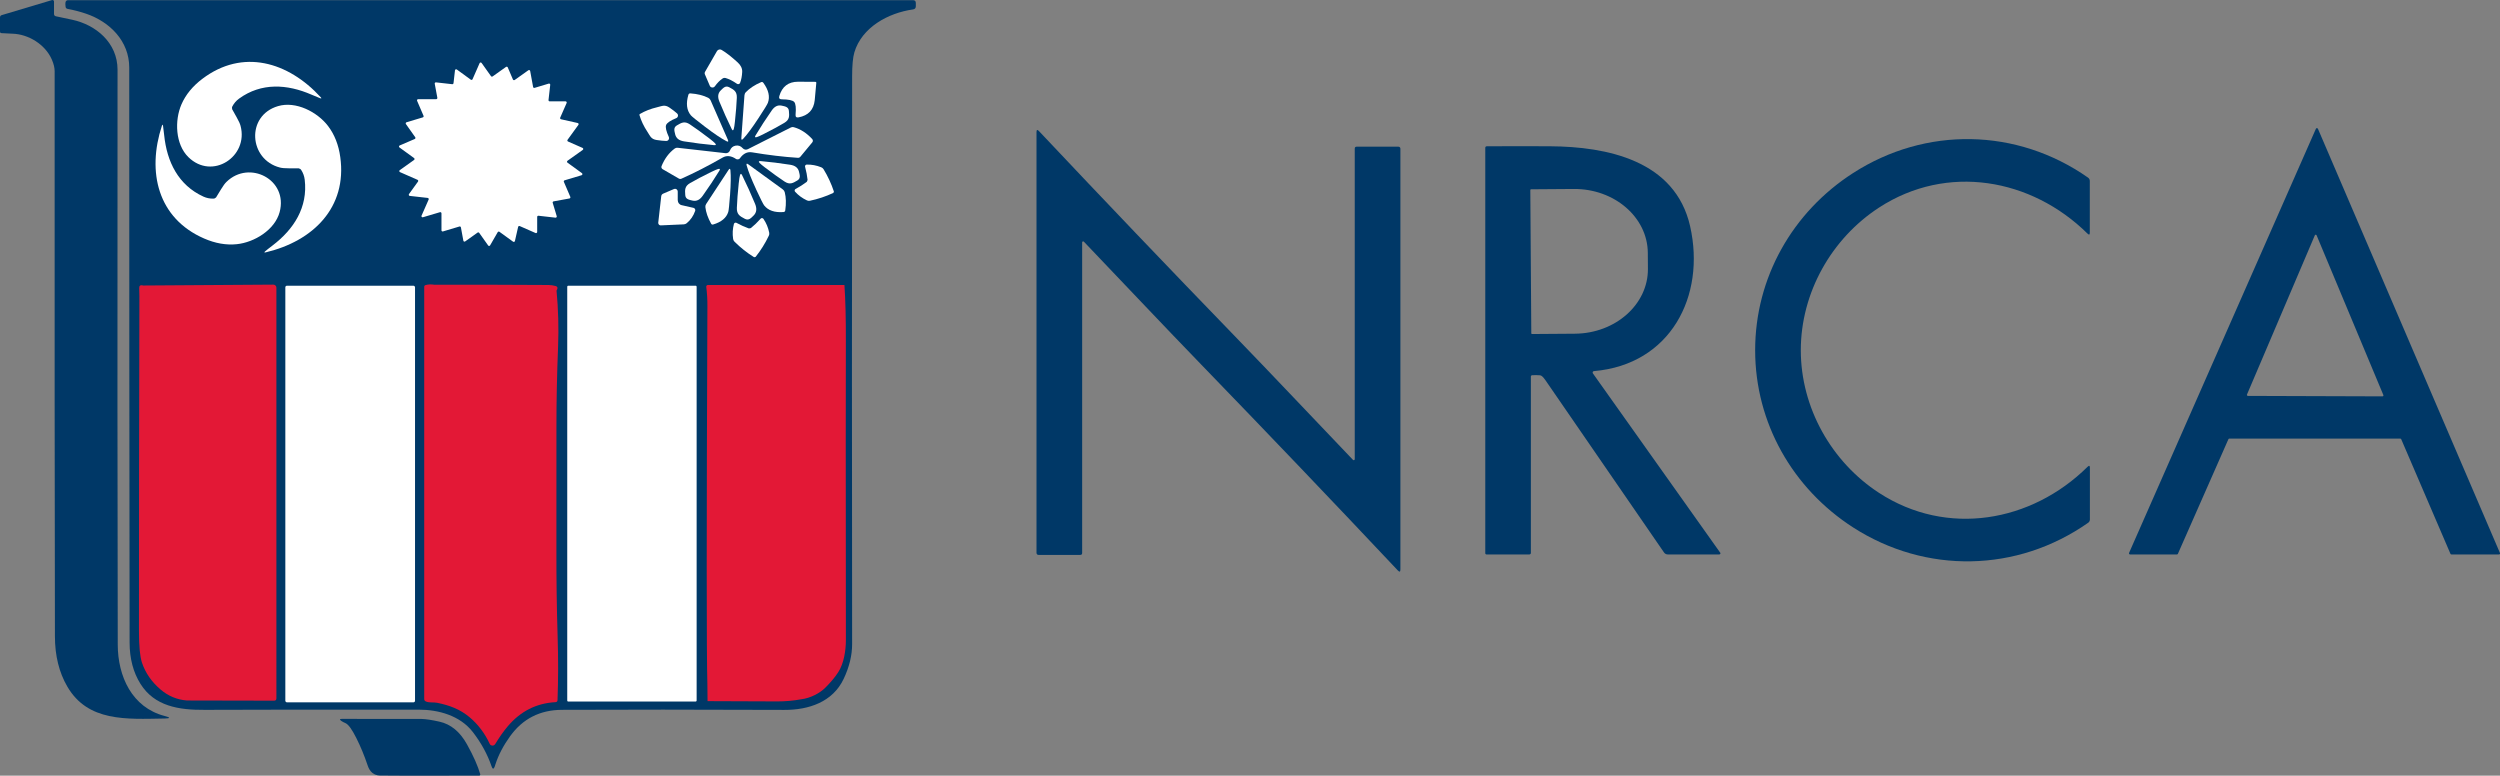<?xml version="1.0" encoding="UTF-8"?>
<svg id="Layer_1" xmlns="http://www.w3.org/2000/svg" viewBox="0 0 1093.01 339.13">
  <rect x="0" y="0" width="1093.01" height="339.13" fill="#808080" stroke="none"/>
  <defs>
    <style>
      .cls-1 {
        fill: #fff;
      }

      .cls-2 {
        fill: #003867;
      }

      .cls-3 {
        fill: #e31836;
      }
    </style>
  </defs>
  <path class="cls-2" d="M24.49,7.13c.47.1,2.81.6,7.02,1.49,10.42,2.21,19.89,10.06,19.88,21.87-.08,112.45-.05,196.25.09,251.39.04,13.8,6.18,27.43,20.53,31.16,2.61.69,2.57,1.05-.14,1.1-16.7.3-33.46,1.44-42.43-13.95-3.6-6.16-5.42-13.5-5.43-22.01-.12-53.44-.16-135.78-.12-247.03,0-1.54-.42-3.26-1.25-5.16-2.95-6.69-10.33-11.06-17.21-11.26-1.65-.05-3.25-.14-4.78-.24-.43-.03-.65-.26-.65-.7v-6.22c0-.44.29-.83.72-.95L22.75.03c.35-.1.72.1.83.45.02.06.03.13.03.19v5.39c0,.6.29.95.88,1.07Z"/>
  <path class="cls-2" d="M216.63,334.09c-.2.63-.31.98-.34,1.06-.47,1.22-.93,1.19-1.37-.09-1.83-5.34-4.59-10.36-8.25-15.07-5.61-7.17-14.98-9.73-23.62-9.73-54.65,0-85.83.03-93.55.09-11.28.08-21.89-1.53-28.07-11.34-3.17-5.04-4.76-11.08-4.77-18.12-.11-80.23-.16-164.02-.16-251.38,0-11.53-8.47-19.96-18.81-23.5-2.65-.9-5.38-1.62-8.2-2.14-.43-.08-.76-.43-.81-.85-.13-.89-.14-1.59-.04-2.07.1-.5.54-.86,1.06-.87h369.47c.82,0,1.23.41,1.23,1.23v1.4c0,.83-.41,1.3-1.23,1.41-10.87,1.54-22.39,7.83-25.64,18.77-.65,2.2-.98,5.71-.98,10.54-.11,91.8-.11,174.52,0,248.17,0,4.91-1.22,9.97-3.69,15.19-4.81,10.18-15.34,13.62-25.95,13.58-38.23-.15-70.65-.16-97.25-.03-9.58.05-17.12,3.89-22.63,11.53-2.95,4.1-5.09,8.18-6.4,12.22Z"/>
  <path class="cls-1" d="M315.86,34.37c-1.17.78-2.27,1.9-3.32,3.37-.41.57-1.2.71-1.78.3-.19-.13-.34-.32-.43-.53l-2.14-4.99c-.16-.37-.14-.8.07-1.14l5.2-9.03c.41-.7,1.31-.95,2.01-.54,1.92,1.12,4.27,2.95,7.05,5.48,1.39,1.27,2.05,2.67,1.97,4.17-.09,1.82-.39,3.4-.91,4.74-.17.47-.69.71-1.17.54-.07-.03-.14-.06-.21-.11-1.82-1.26-3.46-2.09-4.93-2.51-.5-.14-.96-.06-1.4.23Z"/>
  <path class="cls-1" d="M101.61,46.47c-.21.38-.24.81-.11,1.29,0,.04.68,1.24,2.02,3.62.87,1.53,1.42,2.74,1.65,3.65,3.58,13.4-12.37,23.91-22.81,13.67-5.73-5.62-6.08-16.05-3.02-23.09,1.85-4.24,4.91-7.96,9.16-11.17,17.58-13.28,37.46-7.47,51.7,8.06.47.51.38.66-.27.43-.61-.21-1.87-.73-3.79-1.57-10.58-4.59-21.87-5.33-31.63,1.76-1.22.89-2.19,2-2.9,3.35Z"/>
  <path class="cls-1" d="M184.31,94.27l3.09-7.02c.11-.26,0-.56-.26-.68-.05-.02-.09-.03-.14-.04l-7.82-.88c-.28-.03-.49-.28-.46-.56,0-.09.04-.18.09-.25l3.94-5.45c.17-.23.12-.55-.11-.72-.03-.02-.06-.04-.09-.05l-7.67-3.37c-.26-.12-.38-.42-.26-.68.04-.09.1-.16.18-.21l6.22-4.42c.23-.16.29-.49.12-.72-.03-.05-.07-.09-.12-.12l-6.37-4.63c-.23-.17-.27-.49-.1-.72.05-.07.12-.12.2-.16l6.57-2.82c.26-.11.38-.41.27-.68-.01-.03-.03-.07-.05-.1l-4.07-5.75c-.16-.23-.1-.55.13-.72.04-.03.09-.05.14-.07l7.11-2.13c.27-.08.43-.37.34-.64,0-.02-.01-.03-.02-.05l-2.81-6.55c-.11-.26,0-.56.27-.68.06-.03.13-.04.2-.04h7.86c.28,0,.52-.22.52-.51,0-.03,0-.07,0-.1l-1.14-6.15c-.05-.28.14-.55.42-.59.05,0,.1,0,.15,0l7.07.8c.28.03.54-.17.57-.46,0,0,0,0,0,0l.64-5.6c.03-.28.28-.49.56-.46.09,0,.18.04.25.09l6.1,4.45c.23.17.55.12.72-.11.02-.03.04-.06.05-.09l3.08-7.01c.12-.26.42-.38.68-.26.09.04.16.1.21.18l4.09,5.75c.16.23.49.29.72.12,0,0,0,0,0,0l5.85-4.16c.23-.17.55-.11.72.12.02.03.04.06.05.1l2.25,5.27c.11.26.41.38.68.27.03-.01.07-.03.1-.05l5.96-4.24c.23-.17.55-.12.72.11.05.07.08.14.09.23l1.27,6.95c.05.28.31.47.59.42.02,0,.05,0,.07-.02l6.17-1.86c.27-.08.56.07.64.34.02.07.03.14.02.22l-.75,6.63c-.03.28.18.54.46.57.02,0,.04,0,.06,0h6.94c.28,0,.51.24.5.53,0,.07-.02.13-.04.19l-2.81,6.4c-.11.26,0,.56.27.68.03.01.05.02.08.03l7.3,1.64c.28.06.45.34.39.62-.02.07-.05.14-.09.2l-4.72,6.5c-.17.23-.12.55.11.72.03.02.06.04.09.05l6.34,2.79c.26.12.38.42.26.68-.04.09-.1.16-.18.21l-6.65,4.73c-.23.16-.29.49-.12.72.03.05.07.09.12.12l6.3,4.58c.23.17.28.49.11.72-.07.09-.16.16-.27.19l-7.41,2.22c-.27.08-.43.37-.34.64,0,.02.01.03.02.05l2.81,6.53c.12.26,0,.56-.26.68-.04.02-.08.03-.12.04l-6.91,1.26c-.28.05-.47.31-.42.59,0,.02,0,.05.02.07l1.75,5.81c.08.27-.07.56-.34.64-.07.02-.14.03-.22.02l-7.41-.84c-.28-.03-.54.18-.57.46,0,.02,0,.04,0,.06v6.56c0,.28-.23.52-.51.52-.07,0-.14-.01-.2-.04l-6.91-3.04c-.26-.11-.56,0-.68.27-.01.03-.02.05-.03.08l-1.4,6.17c-.06.28-.34.45-.62.39-.07-.02-.14-.05-.2-.09l-5.95-4.32c-.23-.17-.55-.11-.72.12,0,.01-.02.03-.03.04l-3.33,5.77c-.14.25-.46.33-.7.19-.07-.04-.12-.09-.16-.15l-3.9-5.5c-.16-.23-.49-.29-.72-.12,0,0,0,0,0,0l-5.41,3.85c-.23.17-.55.12-.72-.11-.05-.07-.08-.14-.09-.23l-1.06-5.77c-.05-.28-.31-.47-.59-.42-.02,0-.05,0-.07.02l-7.18,2.15c-.27.08-.56-.07-.64-.34-.01-.05-.02-.1-.02-.14v-7.44c0-.28-.24-.51-.52-.51-.05,0-.1,0-.14.02l-7.44,2.21c-.27.08-.56-.07-.64-.35-.03-.11-.03-.24.02-.35Z"/>
  <path class="cls-1" d="M356.78,35.91s.04.04.05.07c.05.06.07.12.07.16-.17,2.31-.41,4.87-.7,7.66-.44,4.21-2.8,6.71-7.06,7.51-.97.18-1.4-.22-1.31-1.21.26-2.95.06-4.8-.61-5.53-.66-.73-2.47-1.12-5.43-1.15-.98,0-1.34-.48-1.07-1.42,1.22-4.16,3.94-6.26,8.17-6.27,2.81-.02,5.38,0,7.7.05.05,0,.09.04.15.08.02.02.04.04.05.05Z"/>
  <path class="cls-1" d="M335.73,44.94c-.24.67-1.64,2.95-4.19,6.83-2.63,4.02-4.82,6.98-6.59,8.89-.61.66-.89.54-.83-.35l1.36-18.63c.04-.52.23-.97.58-1.34,1.64-1.72,3.85-3.18,6.63-4.39.43-.2.79-.1,1.06.28,2.29,3.14,2.95,6.05,1.98,8.71Z"/>
  <path class="cls-1" d="M321.31,53.19c-.17,1.58-.33,2.63-.49,3.14-.23.84-.54.87-.92.08-1.86-3.79-3.65-7.78-5.38-11.98-.84-2.02-.66-3.65.56-4.87,1.18-1.17,2.13-2.25,3.73-1.42,2.14,1.12,3.43,1.87,3.33,4.61-.12,2.85-.39,6.33-.83,10.44Z"/>
  <path class="cls-1" d="M302.02,50.39c-1.81-2.2-2.16-5.19-1.06-8.94.14-.45.44-.66.91-.62,3.04.22,5.64.86,7.78,1.94.46.24.8.6,1.02,1.07l7.55,17.25c.36.82.14,1.03-.66.61-2.32-1.22-5.41-3.3-9.26-6.23-3.72-2.83-5.81-4.52-6.27-5.07Z"/>
  <path class="cls-1" d="M130.61,73.59s-1.43,0-4.19,0c-1.77,0-3.11-.1-4.02-.34-13.59-3.46-15-22.7-.83-26.86,7.78-2.29,17.16,2.53,21.86,8.71,2.83,3.72,4.61,8.25,5.34,13.58,3.05,22.05-11.87,36.73-32.59,41.65-.69.16-.77,0-.24-.46.48-.43,1.56-1.29,3.25-2.57,9.27-7.06,15.48-16.67,14.03-28.77-.18-1.51-.69-2.91-1.52-4.2-.23-.37-.6-.61-1.08-.73Z"/>
  <path class="cls-1" d="M291.23,54.66c-.37.95.02,2.69,1.18,5.22.28.62.01,1.35-.6,1.64-.17.08-.36.12-.55.11-1.15-.03-2.53-.16-4.13-.41-2.53-.38-2.86-1.75-4.07-3.58-1.63-2.46-2.79-4.91-3.5-7.37,0-.05,0-.09.01-.14.02-.05.03-.07.03-.08,0,0,.02-.04.04-.08.02-.05.05-.08.08-.11,2.2-1.31,4.73-2.3,7.59-2.98,2.14-.5,3.31-1.27,5.42.18,1.34.92,2.43,1.77,3.29,2.53.51.46.55,1.24.09,1.74-.13.14-.28.25-.46.32-2.57,1.06-4.05,2.06-4.43,3.01Z"/>
  <path class="cls-1" d="M333.76,58.67c-1.41.7-2.37,1.12-2.87,1.27-.82.24-1.01,0-.57-.73,2.15-3.58,4.51-7.21,7.07-10.9,1.23-1.78,2.67-2.49,4.34-2.13,1.6.34,3.02.56,3.18,2.32.22,2.39.28,3.85-2.05,5.24-2.43,1.44-5.47,3.08-9.11,4.92Z"/>
  <path class="cls-1" d="M310.18,60.56c1.26.98,2.07,1.66,2.43,2.06.6.65.46.93-.41.84-4.23-.38-8.6-.93-13.12-1.65-2.18-.33-3.47-1.35-3.88-3.04-.39-1.61-.83-3.01.72-3.94,2.09-1.25,3.4-1.97,5.71-.45,2.39,1.59,5.24,3.65,8.55,6.18Z"/>
  <path class="cls-1" d="M93.29,86.84c.43,0,.83-.18,1.18-.53.03-.03.75-1.22,2.17-3.56.91-1.51,1.71-2.59,2.39-3.24,9.97-9.74,27.04-.98,23.23,13.21-2.09,7.79-11.04,13.25-18.73,14.04-4.63.48-9.39-.35-14.3-2.49-20.3-8.84-25.03-29.11-18.46-49.25.22-.67.39-.66.51.03.12.63.28,2,.5,4.09,1.19,11.53,6.13,21.78,17.16,26.82,1.37.62,2.82.92,4.35.88Z"/>
  <path class="cls-1" d="M322.69,69.66c-.18.03-.33.03-.46.01-.15-.02-.28-.06-.39-.14-2.13-1.45-4.1-1.67-5.9-.64-6.28,3.6-12.27,6.68-17.97,9.22-.42.19-.84.17-1.23-.07l-7.03-4.07c-.48-.27-.69-.86-.47-1.38,1.36-3.3,3.28-5.85,5.76-7.66.35-.26.78-.38,1.22-.33l20.97,2.37c.84.1,1.65-.39,1.95-1.19.46-1.19,1.29-1.9,2.49-2.11,1.2-.21,2.22.16,3.06,1.11.56.65,1.49.83,2.25.45l18.84-9.51c.39-.2.83-.24,1.25-.12,2.96.83,5.65,2.56,8.06,5.18.38.41.4,1.04.04,1.46l-5.18,6.25c-.29.36-.67.53-1.14.5-6.22-.4-12.91-1.2-20.06-2.4-2.04-.33-3.81.55-5.3,2.66-.08.1-.19.19-.33.27-.11.05-.25.1-.43.14Z"/>
  <path class="cls-2" d="M525.93,160.17c-17.52-18.09-34.75-36.4-52.04-54.49-.17-.18-.45-.19-.63-.02-.09.08-.14.2-.14.32v135.79c0,.56-.28.84-.84.84h-18.27c-.47,0-.85-.39-.85-.87V57.79c0-1.09.37-1.24,1.12-.43,28.19,29.92,56.59,59.67,85.22,89.23,17.52,18.09,34.73,36.39,52.04,54.48.18.17.46.17.63,0,.08-.08.12-.18.13-.29V64.97c0-.56.28-.84.84-.84h18.27c.47,0,.85.39.85.87h0v183.96c0,1.09-.37,1.24-1.12.45-28.19-29.93-56.59-59.67-85.2-89.23Z"/>
  <path class="cls-2" d="M787.32,153.15c.01,25.13,13.42,48.83,34.22,62.35,29.71,19.31,66.61,12.85,91.14-11.4.69-.68,1.03-.54,1.03.42v22.58c0,.58-.28,1.13-.76,1.46-31.14,21.83-71.03,22.42-102.71,2.07-26.53-17.06-42.87-45.79-42.88-77.49,0-31.7,16.3-60.44,42.85-77.5,31.67-20.37,71.55-19.8,102.7,2.02.48.33.76.88.76,1.46v22.58c.01.96-.33,1.1-1.02.42-24.54-24.23-61.44-30.68-91.14-11.36-20.8,13.54-34.19,37.25-34.19,62.38Z"/>
  <path class="cls-1" d="M334.53,73.29c-1.25-.96-2.05-1.63-2.41-2.02-.59-.63-.45-.91.41-.84,4.17.37,8.49.9,12.94,1.6,2.14.33,3.42,1.32,3.84,2.98.38,1.59.81,2.97-.7,3.89-2.05,1.23-3.35,1.95-5.62.46-2.37-1.56-5.18-3.59-8.44-6.07Z"/>
  <path class="cls-1" d="M330.52,82.64c-2.02-4.35-3.38-7.77-4.07-10.27-.23-.87,0-1.04.73-.51l15.08,10.96c.42.31.69.71.83,1.21.59,2.29.66,4.94.23,7.93-.06.47-.33.72-.8.75-3.87.28-6.68-.69-8.43-2.91-.43-.56-1.63-2.94-3.58-7.14Z"/>
  <path class="cls-1" d="M352.92,79.09c.11-.25.16-.41.16-.46-.19-1.8-.56-3.7-1.1-5.72-.1-.41.15-.82.56-.93.05-.01.11-.02.16-.02,2.13-.05,4.24.33,6.33,1.17.44.17.79.46,1.03.85,1.89,3.1,3.4,6.36,4.53,9.77,0,.02-.04.13-.12.33-.08.17-.13.26-.14.27-3.27,1.53-6.68,2.67-10.23,3.42-.45.1-.89.05-1.31-.16-2.03-.95-3.76-2.22-5.19-3.81-.27-.33-.24-.81.08-1.08.04-.03.08-.06.12-.08,1.83-.99,3.47-2.04,4.91-3.13.04-.04.11-.17.22-.41Z"/>
  <path class="cls-1" d="M311.02,75.16c1.43-.7,2.4-1.12,2.91-1.26.84-.24,1.03,0,.57.75-2.21,3.6-4.64,7.25-7.28,10.95-1.26,1.79-2.74,2.49-4.42,2.11-1.61-.37-3.05-.6-3.2-2.39-.19-2.41-.24-3.9,2.13-5.29,2.48-1.43,5.57-3.05,9.28-4.88Z"/>
  <path class="cls-1" d="M318.39,92.68c-.81,2.58-3,4.4-6.56,5.46-.43.14-.75,0-.96-.41-1.4-2.53-2.23-4.92-2.48-7.17-.05-.49.06-.94.33-1.36l9.8-14.92c.47-.71.75-.64.83.22.23,2.47.18,5.99-.16,10.57-.33,4.42-.59,6.95-.79,7.6Z"/>
  <path class="cls-1" d="M323,79.98c.17-1.64.34-2.73.5-3.27.24-.88.56-.91.96-.09,1.95,3.95,3.84,8.11,5.65,12.48.88,2.11.69,3.79-.57,5.07-1.22,1.22-2.22,2.37-3.88,1.5-2.24-1.17-3.59-1.94-3.5-4.8.11-2.97.38-6.6.83-10.9Z"/>
  <path class="cls-1" d="M296.33,87.59c0,1.01.7,1.89,1.69,2.11l5.16,1.17c.55.13.9.68.78,1.22,0,.04-.02.07-.03.11-.75,2.17-1.98,3.97-3.69,5.39-.36.3-.81.48-1.27.5l-10.06.45c-.59.03-1.09-.43-1.12-1.02,0-.05,0-.1,0-.16l1.3-11.52c.06-.56.35-.95.87-1.18l4.7-2.01c.6-.26,1.29,0,1.55.61.07.15.1.31.1.48v3.85Z"/>
  <path class="cls-2" d="M752.06,241.61l-55.64-78.36c-.06-.09-.1-.2-.11-.31-.03-.35.23-.66.58-.69,33.39-2.86,48.95-32.73,42.04-63.32-6.53-28.87-36.47-34.83-61.24-34.98-9.24-.06-18.45-.06-27.62.01-.47,0-.7.23-.7.7v177.22h0c0,.29.23.53.52.53h18.76c.36,0,.65-.3.65-.66v-77.12c0-.31.24-.57.56-.58,1.19-.07,2.36-.06,3.5.04.59.05,1.36.78,2.33,2.17,22.22,32.25,39.49,57.35,51.82,75.28.37.54.99.87,1.65.87h22.52c.11,0,.21-.03.3-.1.22-.16.27-.48.1-.7ZM669.8,146.04c-.17,0-.31-.14-.31-.31l-.43-62.66c0-.17.14-.31.31-.31l18.72-.14c17.75-.12,32.23,12.38,32.34,27.91h0s.05,7.02.05,7.02c.1,15.54-14.2,28.23-31.96,28.35l-18.72.14Z"/>
  <path class="cls-1" d="M330.01,112.42c-.19.04-.29.05-.31.04-3.11-1.93-5.97-4.2-8.58-6.8-.33-.33-.53-.74-.6-1.21-.33-2.26-.21-4.44.35-6.53.12-.42.55-.66.96-.55.05.01.1.04.15.06,1.86,1.01,3.66,1.83,5.39,2.44.05.02.2,0,.46-.04.28-.05.44-.09.47-.12,1.43-1.16,2.85-2.53,4.26-4.11.29-.32.78-.33,1.1-.04.04.04.08.08.11.12,1.24,1.79,2.08,3.8,2.53,6.03.1.47.05.92-.16,1.34-1.58,3.32-3.51,6.42-5.8,9.28,0,.02-.12.05-.34.08Z"/>
  <path class="cls-2" d="M1092.97,241.73l-79.56-185.42c-.05-.11-.14-.2-.25-.25-.25-.11-.53,0-.64.25l-81.68,185.41c-.03.06-.04.14-.04.21,0,.27.22.49.49.48h20.46c.19,0,.36-.11.43-.28l22.08-50.1c.08-.17.25-.28.43-.28h74.69c.2,0,.37.12.45.3l21.51,50.07c.08.18.25.3.45.3h20.75c.06,0,.13-.01.19-.04.25-.1.36-.39.26-.64ZM1041.79,173.26c-.05.02-.11.03-.17.03l-58.84-.2c-.23,0-.42-.18-.43-.41,0-.06.01-.12.03-.17l29.67-69.62c.08-.22.32-.33.54-.24.11.04.2.13.24.24l29.18,69.82c.09.21-.01.46-.22.55Z"/>
  <rect class="cls-1" x="124.75" y="124.92" width="56.7" height="182.14" rx=".68" ry=".68"/>
  <rect class="cls-1" x="248" y="124.91" width="56.57" height="181.81" rx=".41" ry=".41"/>
  <g>
    <path class="cls-3" d="M119.52,124.44l-56.96.39c-.6-.19-1.05-.16-1.37.08-.23.18-.34.54-.33,1.08.05,1.34.08,2.49.08,3.47-.13,51-.19,99.83-.19,146.5,0,6.53.44,11.11,1.31,13.74,1.51,4.52,4.23,8.44,8.16,11.78,3.35,2.85,7.19,4.44,11.51,4.78l38.08.08c.69,0,1.03-.34,1.03-1.03V125.76s0,0,0-.01c0-.73-.6-1.31-1.33-1.3Z"/>
    <path class="cls-3" d="M369.81,149.12c.04-9.79-.17-17.97-.62-24.53h-59.66s-.06-.01-.09,0c-.42.05-.71.43-.66.85.35,2.68.52,5.5.5,8.44-.4,96.86-.4,151.97-.01,165.34.06,2.28.07,7.32.07,7.32,10.17.07,20.34.11,30.5.12,3.59,0,7.04-.31,10.37-.92,4.2-.51,8.28-2.73,10.61-5.07,2.06-2.06,4.13-4.38,5.7-6.84,2.43-3.81,3.3-9.46,3.3-13.92-.07-72.4-.08-116-.01-130.78Z"/>
    <path class="cls-3" d="M243.33,127.04c.64-1.07.5-1.73-.42-1.99-1.02-.29-2.06-.44-3.1-.45-16.66-.11-33.32-.15-49.99-.12-1.34-.23-2.59-.17-3.77.16-.39.11-.58.37-.58.77v180.2c0,.47.21.81.62,1.02,1.5.75,3.41.29,5.03.63,5.39,1.11,9.97,2.77,14.23,6.35,3.73,3.14,6.71,7.17,8.75,11.59.11.24.29.45.52.59.64.39,1.48.18,1.87-.46,1.8-2.98,3.62-5.56,5.46-7.74,5.58-6.61,12.54-10.15,20.87-10.6.61-.03.92-.34.94-.95.33-9,.34-18.25.04-27.74-.39-12.62-.56-25.28-.53-37.99.04-10.5.04-28.45.01-53.87,0-11.02.23-22.67.72-34.95.32-8.16.09-16.31-.68-24.45ZM214.95,322.55c.07.04.13.07.2.09-.07-.02-.14-.05-.2-.09ZM215.36,322.69c.07,0,.14.01.21,0-.07,0-.14,0-.21,0ZM215.77,322.66c.07-.02.13-.04.19-.07-.06.03-.13.05-.19.07ZM216.25,322.41s-.07.04-.1.06c.08-.06.17-.13.23-.21-.04.05-.08.1-.13.15Z"/>
  </g>
  <path class="cls-2" d="M151.13,316.2c-.84-.36-1.49-.7-1.94-1.03-.8-.58-.71-.87.27-.87,21.79,0,33.41,0,34.87.03,1.79.03,4.39.42,7.79,1.18,4.99,1.1,9.01,4.42,12.07,9.96,2.82,5.07,4.74,9.41,5.77,13.01.07.25-.07.52-.32.59-.05.01-.09.02-.14.02-26.21.07-40.67.06-43.39-.03-2.63-.08-4.42-1.55-5.37-4.4-1.42-4.25-3.07-8.24-4.95-11.98-1.9-3.79-3.46-5.94-4.68-6.48Z"/>
</svg>